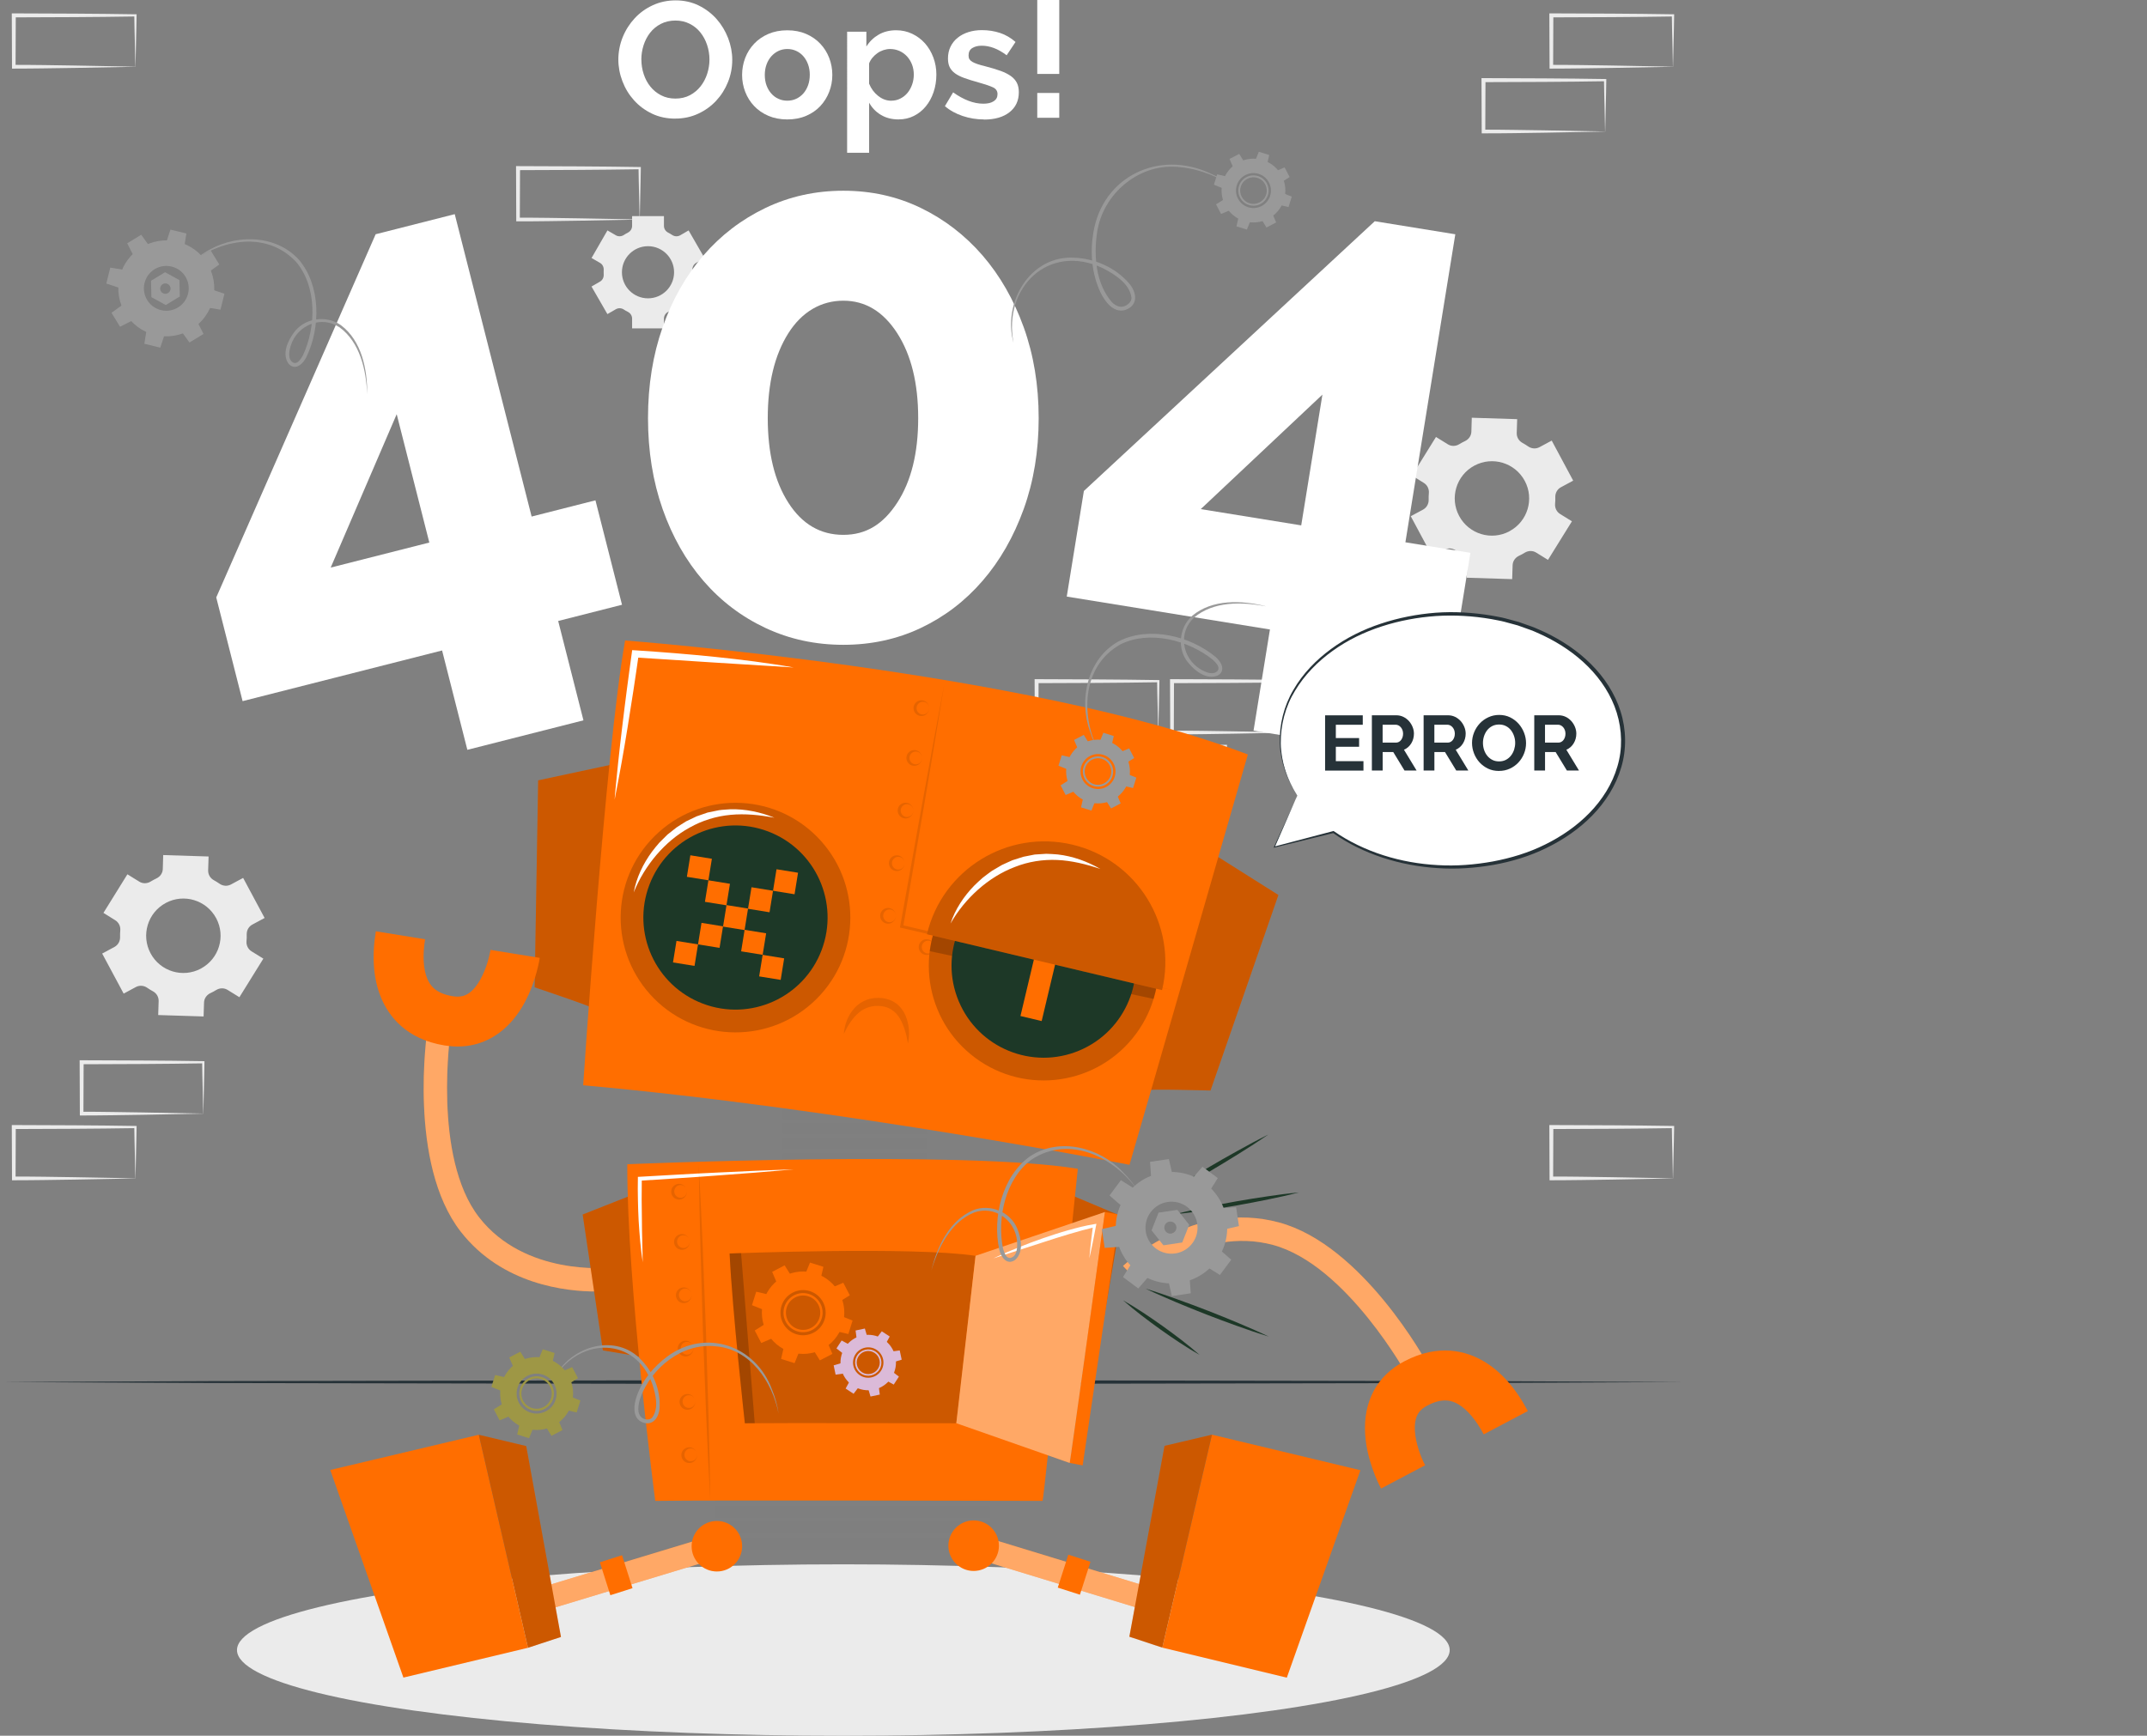 <?xml version="1.0" encoding="UTF-8"?><svg xmlns="http://www.w3.org/2000/svg" viewBox="0 0 527.8 426.82"><rect x="0" y="0" width="527.8" height="426.82" fill="#808080" stroke="none"/><defs><style>.cls-1{fill:#999;}.cls-1,.cls-2,.cls-3,.cls-4,.cls-5,.cls-6,.cls-7,.cls-8,.cls-9,.cls-10,.cls-11,.cls-12{stroke-width:0px;}.cls-2{fill:#1d3827;}.cls-3{opacity:.4;}.cls-3,.cls-7{fill:#fff;}.cls-4{opacity:.2;}.cls-5{fill:#7f7f7f;}.cls-6{fill:#dbbad8;}.cls-8{fill:#ff6e00;}.cls-9{fill:#263238;}.cls-10{fill:#ebebeb;}.cls-11{fill:#9e9745;}.cls-12{opacity:.1;}</style></defs><g id="Background_Complete"><path class="cls-10" d="M49.96,273.85l-14.83.28-7.51.11c-2.51.05-5.03.04-7.55.06h-.44s0-.45,0-.45l-.05-12.63v-.5s.5,0,.5,0l14.95.06c4.98,0,9.97.11,14.95.16h.28s0,.27,0,.27c-.02,2.14-.09,4.27-.13,6.38l-.14,6.26ZM49.96,273.85l-.14-6.38c-.05-2.1-.11-4.19-.13-6.26l.27.27c-4.98.05-9.97.16-14.95.16l-14.95.06.5-.5-.05,12.63-.45-.45c2.47.02,4.93,0,7.4.06l7.43.11,15.06.28Z"/><path class="cls-10" d="M33.28,289.78l-14.83.28-7.51.11c-2.51.05-5.03.04-7.55.06h-.44s0-.45,0-.45l-.05-12.63v-.5s.5,0,.5,0l14.95.06c4.98,0,9.97.11,14.95.16h.28s0,.27,0,.27c-.02,2.14-.09,4.27-.13,6.38l-.14,6.26ZM33.28,289.78l-.14-6.38c-.05-2.1-.11-4.19-.13-6.26l.27.27c-4.98.05-9.97.16-14.95.16l-14.95.06.5-.5-.05,12.63-.45-.45c2.47.02,4.93,0,7.4.05l7.43.11,15.06.28Z"/><path class="cls-10" d="M33.28,16.42l-14.83.28-7.51.11c-2.51.05-5.03.04-7.55.06h-.44s0-.45,0-.45l-.05-12.63v-.5s.5,0,.5,0l14.95.06c4.98,0,9.97.11,14.95.16h.28s0,.27,0,.27c-.02,2.14-.09,4.27-.13,6.38l-.14,6.26ZM33.28,16.42l-.14-6.38c-.05-2.1-.11-4.19-.13-6.26l.27.27c-4.98.05-9.97.16-14.95.16l-14.95.06.5-.5-.05,12.63-.45-.45c2.47.02,4.93,0,7.4.05l7.43.11,15.06.28Z"/><path class="cls-10" d="M411.26,16.42l-14.83.28-7.51.11c-2.51.05-5.03.04-7.55.06h-.44s0-.45,0-.45l-.05-12.63v-.5s.5,0,.5,0l14.95.06c4.98,0,9.97.11,14.95.16h.28s0,.27,0,.27c-.02,2.14-.09,4.27-.13,6.38l-.14,6.26ZM411.26,16.42l-.14-6.38c-.05-2.1-.11-4.19-.13-6.26l.27.27c-4.98.05-9.97.16-14.95.16l-14.95.06.5-.5-.05,12.63-.45-.45c2.47.02,4.93,0,7.4.05l7.43.11,15.06.28Z"/><path class="cls-10" d="M394.58,32.35l-14.83.28-7.51.11c-2.51.05-5.03.04-7.55.05h-.44s0-.45,0-.45l-.05-12.63v-.5s.5,0,.5,0l14.95.06c4.98,0,9.97.11,14.95.16h.28s0,.27,0,.27c-.02,2.14-.09,4.27-.13,6.38l-.14,6.26ZM394.58,32.35l-.14-6.38c-.05-2.1-.11-4.19-.13-6.26l.27.27c-4.98.05-9.97.16-14.95.16l-14.95.06.5-.5-.05,12.63-.45-.45c2.47.02,4.93,0,7.4.06l7.43.11,15.06.28Z"/><path class="cls-10" d="M318.01,180.14l-14.83.28-7.51.11c-2.51.05-5.03.04-7.55.06h-.44s0-.45,0-.45l-.05-12.63v-.5s.5,0,.5,0l14.95.06c4.98,0,9.97.11,14.95.16h.28s0,.27,0,.27c-.02,2.14-.09,4.27-.13,6.38l-.14,6.26ZM318.01,180.14l-.14-6.38c-.05-2.1-.11-4.19-.13-6.26l.27.27c-4.98.05-9.97.16-14.95.16l-14.95.06.5-.5-.05,12.63-.45-.45c2.47.02,4.93,0,7.4.05l7.43.11,15.06.28Z"/><path class="cls-10" d="M301.33,196.07l-14.83.28-7.51.11c-2.51.05-5.03.04-7.55.06h-.44s0-.45,0-.45l-.05-12.63v-.5s.5,0,.5,0l14.95.06c4.98,0,9.97.11,14.95.16h.28s0,.27,0,.27c-.02,2.14-.09,4.27-.13,6.38l-.14,6.26ZM301.33,196.07l-.14-6.38c-.05-2.1-.11-4.19-.13-6.26l.27.27c-4.98.05-9.97.16-14.95.16l-14.95.06.5-.5-.05,12.63-.45-.45c2.47.02,4.93,0,7.4.06l7.43.11,15.06.28Z"/><path class="cls-10" d="M284.72,180.14l-14.83.28-7.51.11c-2.51.05-5.03.04-7.55.06h-.44s0-.45,0-.45l-.05-12.63v-.5s.5,0,.5,0l14.95.06c4.98,0,9.97.11,14.95.16h.28s0,.27,0,.27c-.02,2.14-.09,4.27-.13,6.38l-.14,6.26ZM284.72,180.14l-.14-6.38c-.05-2.1-.11-4.19-.13-6.26l.27.27c-4.98.05-9.97.16-14.95.16l-14.95.06.5-.5-.05,12.63-.45-.45c2.47.02,4.93,0,7.4.05l7.43.11,15.06.28Z"/><path class="cls-10" d="M411.26,289.78l-14.83.28-7.51.11c-2.51.05-5.03.04-7.55.06h-.44s0-.45,0-.45l-.05-12.63v-.5s.5,0,.5,0l14.95.06c4.98,0,9.97.11,14.95.16h.28s0,.27,0,.27c-.02,2.14-.09,4.27-.13,6.38l-.14,6.26ZM411.26,289.78l-.14-6.38c-.05-2.1-.11-4.19-.13-6.26l.27.27c-4.98.05-9.97.16-14.95.16l-14.95.06.5-.5-.05,12.63-.45-.45c2.47.02,4.93,0,7.4.05l7.43.11,15.06.28Z"/><path class="cls-10" d="M157.24,53.99l-14.83.28-7.51.11c-2.51.05-5.03.04-7.55.05h-.44s0-.45,0-.45l-.05-12.63v-.5s.5,0,.5,0l14.95.06c4.98,0,9.97.11,14.95.16h.28s0,.27,0,.27c-.02,2.14-.09,4.27-.13,6.38l-.14,6.26ZM157.24,53.99l-.14-6.38c-.05-2.1-.11-4.19-.13-6.26l.27.27c-4.98.05-9.97.16-14.95.16l-14.95.06.5-.5-.05,12.63-.45-.45c2.47.02,4.93,0,7.4.05l7.43.11,15.06.28Z"/><path class="cls-10" d="M380.54,137.68l5.89-9.49-2.91-1.8c-.85-.53-1.32-1.5-1.23-2.5.05-.55.07-1.11.05-1.67-.02-1,.5-1.94,1.39-2.41l3.01-1.62-5.28-9.85-3.01,1.62c-.88.47-1.95.39-2.77-.18-.46-.32-.93-.61-1.42-.88-.88-.48-1.43-1.4-1.4-2.41l.11-3.42-11.16-.35-.1,3.43c-.03,1.01-.65,1.88-1.56,2.31-.25.12-.49.24-.73.37-.24.13-.48.27-.71.41-.86.52-1.92.55-2.77.02l-2.93-1.81-5.89,9.49,2.91,1.81c.85.53,1.32,1.5,1.23,2.5-.05.55-.07,1.11-.05,1.66.02,1-.5,1.93-1.39,2.41l-3.01,1.62,5.28,9.85,3.01-1.62c.88-.47,1.95-.39,2.77.18.46.32.93.61,1.42.87.88.48,1.43,1.4,1.4,2.41l-.11,3.43,11.16.35.11-3.43c.03-1,.65-1.87,1.55-2.3.25-.12.49-.24.74-.37.24-.13.48-.27.71-.41.86-.52,1.93-.55,2.79-.02l2.91,1.8ZM371.09,130.63c-4.45,2.39-9.99.72-12.38-3.74-2.39-4.45-.72-10,3.73-12.39,4.45-2.39,10-.71,12.39,3.74,2.39,4.45.71,10-3.74,12.38Z"/><path class="cls-10" d="M58.85,245.22l5.89-9.49-2.91-1.8c-.85-.53-1.32-1.5-1.23-2.5.05-.55.07-1.11.05-1.67-.02-1,.5-1.94,1.39-2.41l3.01-1.62-5.28-9.85-3.01,1.62c-.88.47-1.95.39-2.77-.18-.46-.32-.93-.61-1.42-.88-.88-.48-1.43-1.4-1.4-2.41l.11-3.42-11.16-.35-.1,3.43c-.03,1.01-.65,1.88-1.56,2.31-.25.12-.49.24-.73.37-.24.13-.48.27-.71.41-.86.52-1.92.55-2.77.02l-2.93-1.81-5.89,9.49,2.91,1.81c.85.53,1.32,1.5,1.23,2.5-.05.55-.07,1.11-.05,1.66.02,1-.5,1.93-1.39,2.41l-3.01,1.62,5.28,9.85,3.01-1.62c.88-.47,1.95-.39,2.77.18.46.32.93.61,1.42.87.88.48,1.43,1.4,1.4,2.41l-.11,3.43,11.16.35.11-3.43c.03-1,.65-1.87,1.55-2.3.25-.12.49-.24.74-.37.24-.13.48-.27.71-.41.86-.52,1.93-.55,2.79-.02l2.91,1.8ZM49.4,238.17c-4.45,2.39-9.99.72-12.38-3.74-2.39-4.45-.72-10,3.73-12.39,4.45-2.39,10-.71,12.39,3.74,2.39,4.45.71,10-3.74,12.38Z"/><path class="cls-10" d="M173.19,63.44l-3.91-6.78-2.07,1.2c-.61.35-1.36.32-1.95-.07-.33-.21-.66-.41-1.01-.59-.63-.32-1.03-.95-1.03-1.65v-2.4h-7.83v2.4c0,.7-.4,1.33-1.03,1.65-.35.18-.69.37-1.01.59-.59.38-1.34.42-1.95.07l-2.07-1.2-3.91,6.78,2.08,1.2c.61.35.95,1.02.91,1.73,0,.19-.01.38-.01.58s0,.38.01.58c.04.7-.3,1.37-.91,1.72l-2.09,1.21,3.91,6.78,2.08-1.2c.61-.35,1.36-.32,1.95.07.32.21.66.41,1.01.58.63.32,1.03.95,1.03,1.65v2.4h7.83v-2.4c0-.7.4-1.33,1.03-1.65.35-.18.68-.37,1.01-.58.59-.39,1.34-.42,1.95-.07l2.08,1.2,3.91-6.78-2.08-1.2c-.61-.35-.94-1.02-.91-1.72,0-.19.01-.39.01-.58s0-.38-.01-.58c-.04-.7.3-1.37.91-1.73l2.08-1.2ZM165.71,66.95c0,3.54-2.87,6.41-6.41,6.41s-6.41-2.87-6.41-6.41,2.87-6.41,6.41-6.41,6.41,2.87,6.41,6.41Z"/></g><g id="Floor"><polygon class="cls-9" points=".69 339.85 52.35 339.61 104.01 339.52 207.32 339.35 310.63 339.52 362.29 339.6 413.94 339.85 362.29 340.09 310.63 340.18 207.32 340.35 104.01 340.18 52.35 340.09 .69 339.85"/></g><g id="Shadow"><ellipse class="cls-10" cx="207.32" cy="405.75" rx="149.06" ry="21.08"/></g><g id="_404_Error"><path class="cls-7" d="M114.89,184.38l-6.21-24.43-49.04,12.46-6.48-25.5,39.19-89.31,19.44-4.94,18.9,74.36,15.69-3.99,6.53,25.68-15.69,3.99,6.21,24.43-28.53,7.25ZM81.29,139.57l24.25-6.16-8.02-31.56-16.23,37.73Z"/><path class="cls-7" d="M255.34,102.82c0,8.1-1.23,15.55-3.68,22.35-2.46,6.81-5.83,12.7-10.12,17.66-4.29,4.97-9.35,8.83-15.18,11.59-5.83,2.76-12.18,4.14-19.04,4.14s-13.25-1.38-19.13-4.14c-5.89-2.76-10.98-6.62-15.27-11.59-4.29-4.97-7.64-10.86-10.03-17.66-2.39-6.81-3.59-14.26-3.59-22.35s1.2-15.55,3.59-22.35c2.39-6.81,5.73-12.7,10.03-17.66,4.29-4.97,9.38-8.86,15.27-11.68,5.89-2.82,12.26-4.23,19.13-4.23s13.22,1.41,19.04,4.23c5.82,2.82,10.88,6.72,15.18,11.68,4.29,4.97,7.67,10.86,10.12,17.66,2.45,6.81,3.68,14.26,3.68,22.35ZM225.72,102.82c0-8.58-1.72-15.55-5.15-20.88-3.44-5.34-7.85-8-13.25-8s-10.15,2.67-13.52,8c-3.37,5.34-5.06,12.3-5.06,20.88s1.68,15.52,5.06,20.79c3.37,5.28,7.88,7.91,13.52,7.91s9.81-2.64,13.25-7.91c3.43-5.27,5.15-12.2,5.15-20.79Z"/><path class="cls-7" d="M308.16,179.67l4.03-24.88-49.95-8.09,4.21-25.97,71.51-66.33,19.8,3.21-12.27,75.74,15.98,2.59-4.24,26.15-15.98-2.59-4.03,24.88-29.06-4.71ZM295.18,125.19l24.7,4,5.21-32.15-29.91,28.15Z"/><path class="cls-7" d="M165.99,29.17c-2.1,0-4.01-.41-5.72-1.23-1.71-.82-3.18-1.91-4.4-3.27-1.23-1.36-2.18-2.91-2.85-4.67-.67-1.75-1.01-3.54-1.01-5.37s.36-3.74,1.07-5.49c.71-1.75,1.7-3.3,2.95-4.65,1.25-1.35,2.74-2.42,4.46-3.21,1.72-.79,3.6-1.19,5.62-1.19s3.97.42,5.68,1.27c1.71.85,3.17,1.96,4.38,3.33,1.21,1.37,2.15,2.94,2.83,4.69.67,1.75,1.01,3.53,1.01,5.33,0,1.91-.35,3.74-1.05,5.47-.7,1.74-1.67,3.27-2.91,4.6-1.24,1.33-2.72,2.4-4.44,3.19-1.72.8-3.6,1.19-5.62,1.19ZM157.67,14.62c0,1.24.19,2.44.57,3.6.38,1.16.92,2.18,1.64,3.07.71.89,1.59,1.6,2.63,2.14,1.04.54,2.21.81,3.53.81s2.54-.28,3.57-.83c1.04-.55,1.91-1.29,2.63-2.2.71-.91,1.25-1.95,1.62-3.09.36-1.14.55-2.31.55-3.49s-.2-2.44-.59-3.6c-.39-1.16-.94-2.18-1.66-3.07-.71-.89-1.59-1.6-2.63-2.12-1.04-.52-2.2-.79-3.49-.79s-2.54.28-3.6.83c-1.05.55-1.93,1.28-2.63,2.18-.7.9-1.23,1.93-1.6,3.07-.36,1.15-.55,2.31-.55,3.49Z"/><path class="cls-7" d="M193.54,29.37c-1.72,0-3.27-.3-4.65-.89-1.37-.59-2.54-1.39-3.49-2.4-.96-1.01-1.69-2.17-2.2-3.49-.51-1.32-.77-2.71-.77-4.16s.26-2.88.77-4.2c.51-1.32,1.25-2.48,2.2-3.49.96-1.01,2.12-1.81,3.49-2.4,1.37-.59,2.92-.89,4.65-.89s3.27.3,4.63.89c1.36.59,2.52,1.39,3.47,2.4.96,1.01,1.69,2.17,2.2,3.49.51,1.32.77,2.72.77,4.2s-.26,2.84-.77,4.16c-.51,1.32-1.24,2.48-2.18,3.49-.94,1.01-2.1,1.81-3.47,2.4-1.37.59-2.92.89-4.65.89ZM188.01,18.42c0,.94.14,1.8.42,2.57.28.77.67,1.43,1.17,2,.5.57,1.08,1,1.76,1.31.67.31,1.4.46,2.18.46s1.51-.15,2.18-.46c.67-.31,1.26-.75,1.76-1.31.5-.57.89-1.24,1.17-2.02.28-.78.42-1.64.42-2.59s-.14-1.76-.42-2.54c-.28-.78-.67-1.45-1.17-2.02-.5-.57-1.08-1-1.76-1.31-.67-.31-1.4-.46-2.18-.46s-1.51.16-2.18.48c-.67.32-1.26.77-1.76,1.33-.5.57-.89,1.24-1.17,2.02-.28.78-.42,1.63-.42,2.54Z"/><path class="cls-7" d="M220.93,29.37c-1.67,0-3.12-.37-4.36-1.11-1.24-.74-2.21-1.74-2.91-3.01v12.32h-5.41V7.8h4.73v3.64c.78-1.24,1.79-2.21,3.03-2.93,1.24-.71,2.67-1.07,4.28-1.07,1.43,0,2.75.29,3.96.87s2.26,1.36,3.13,2.34c.87.98,1.56,2.14,2.06,3.47.5,1.33.75,2.74.75,4.22s-.23,2.98-.69,4.32c-.46,1.35-1.1,2.52-1.92,3.51-.82,1-1.8,1.78-2.93,2.34-1.13.57-2.37.85-3.72.85ZM219.11,24.76c.81,0,1.55-.17,2.24-.53.69-.35,1.27-.82,1.76-1.41.48-.59.86-1.28,1.13-2.06.27-.78.4-1.59.4-2.42,0-.89-.15-1.72-.44-2.48-.3-.77-.71-1.43-1.23-2-.53-.57-1.14-1.01-1.86-1.33-.71-.32-1.49-.48-2.32-.48-.51,0-1.04.09-1.58.26-.54.18-1.04.42-1.5.75-.46.32-.87.7-1.23,1.13-.36.43-.64.9-.83,1.41v4.97c.49,1.21,1.23,2.22,2.22,3.01,1,.79,2.07,1.19,3.23,1.19Z"/><path class="cls-7" d="M241.86,29.37c-1.78,0-3.51-.28-5.21-.85-1.7-.57-3.15-1.37-4.36-2.42l2.02-3.39c1.29.92,2.55,1.61,3.78,2.08,1.23.47,2.44.71,3.66.71,1.08,0,1.92-.2,2.54-.61.62-.4.93-.98.93-1.74s-.36-1.31-1.09-1.66c-.73-.35-1.91-.75-3.55-1.21-1.37-.38-2.54-.74-3.51-1.09-.97-.35-1.75-.75-2.34-1.19-.59-.44-1.02-.96-1.29-1.53s-.4-1.27-.4-2.08c0-1.08.21-2.05.63-2.91.42-.86,1-1.6,1.76-2.2.75-.61,1.64-1.07,2.65-1.39,1.01-.32,2.11-.48,3.29-.48,1.59,0,3.08.23,4.46.69,1.39.46,2.66,1.2,3.82,2.22l-2.18,3.27c-1.08-.81-2.12-1.4-3.13-1.78-1.01-.38-2.01-.57-3.01-.57-.92,0-1.68.19-2.3.57-.62.38-.93.98-.93,1.82,0,.38.07.69.22.93.15.24.38.46.71.65.32.19.75.37,1.27.55.53.18,1.18.36,1.96.55,1.45.38,2.7.75,3.74,1.13,1.04.38,1.88.81,2.54,1.29.66.48,1.14,1.04,1.46,1.68.31.63.46,1.39.46,2.28,0,2.07-.77,3.71-2.3,4.91-1.53,1.2-3.62,1.8-6.26,1.8Z"/><path class="cls-7" d="M254.99,18.18V0h5.41v18.18h-5.41ZM254.99,28.96v-6.1h5.41v6.1h-5.41Z"/></g><g id="Robot"><rect class="cls-5" x="192.46" y="272.18" width="35.51" height="2.91"/><rect class="cls-5" x="192.46" y="275.96" width="35.51" height="2.91"/><rect class="cls-5" x="192.46" y="279.75" width="35.51" height="2.91"/><rect class="cls-5" x="192.46" y="283.54" width="35.51" height="2.91"/><rect class="cls-5" x="192.46" y="287.33" width="35.51" height="2.91"/><rect class="cls-5" x="175.83" y="362.92" width="67.52" height="2.91"/><rect class="cls-5" x="175.83" y="366.71" width="67.52" height="2.91"/><rect class="cls-5" x="175.83" y="370.5" width="67.52" height="2.91"/><rect class="cls-5" x="175.83" y="374.29" width="67.52" height="2.91"/><rect class="cls-5" x="175.83" y="378.08" width="67.52" height="2.91"/><path class="cls-8" d="M146.21,248.13c.03-.39-14.78-5.35-14.78-5.35l.87-50.89,19.64-4.21-5.74,60.45Z"/><path class="cls-4" d="M146.21,248.13c.03-.39-14.78-5.35-14.78-5.35l.87-50.89,19.64-4.21-5.74,60.45Z"/><path class="cls-8" d="M281.86,268.1c.1-.38,15.72.06,15.72.06l16.69-48.08-16.99-10.72-15.42,58.74Z"/><path class="cls-4" d="M281.86,268.1c.1-.38,15.72.06,15.72.06l16.69-48.08-16.99-10.72-15.42,58.74Z"/><path class="cls-8" d="M143.36,266.87s5.49-82.3,10.31-109.37c0,0,99.42,7.52,153.09,28.03,0,0-27.67,96.13-29.1,100.9,0,0-70.01-13.79-134.29-19.56Z"/><path class="cls-12" d="M232.09,168.49c-1.62,9.91-3.25,19.82-4.94,29.71l-5.12,29.68-.28-.42,33.31,7.91,16.64,4.03,16.62,4.11-16.71-3.74-16.69-3.82-33.34-7.79-.34-.08.06-.34,5.31-29.65c1.78-9.88,3.62-19.75,5.48-29.62Z"/><path class="cls-12" d="M228.44,174.13c.02.91-.71,1.84-1.75,1.93-.5.05-1.05-.11-1.46-.47-.41-.36-.66-.91-.66-1.46,0-.56.25-1.11.66-1.46.41-.36.96-.52,1.46-.47,1.04.09,1.76,1.03,1.75,1.93ZM228.44,174.13c0-.46-.21-.91-.55-1.2-.34-.29-.79-.41-1.2-.36-.84.1-1.38.85-1.37,1.56-.01.71.53,1.46,1.37,1.56.41.05.86-.07,1.2-.36.34-.29.54-.74.55-1.2Z"/><path class="cls-12" d="M226.69,186.38c.02.91-.71,1.84-1.75,1.93-.5.05-1.05-.11-1.46-.47-.41-.36-.66-.91-.66-1.46,0-.56.25-1.11.66-1.46.41-.36.96-.52,1.46-.47,1.04.09,1.76,1.03,1.75,1.93ZM226.69,186.38c0-.46-.21-.91-.55-1.2-.34-.29-.79-.41-1.2-.36-.84.1-1.38.85-1.37,1.56-.01.71.53,1.46,1.37,1.56.41.05.86-.07,1.2-.36.34-.29.54-.74.55-1.2Z"/><path class="cls-12" d="M224.54,199.32c.02.91-.71,1.84-1.75,1.93-.5.05-1.05-.11-1.46-.47-.41-.36-.66-.91-.66-1.46,0-.55.25-1.11.66-1.46.41-.36.96-.52,1.46-.47,1.04.09,1.76,1.03,1.75,1.93ZM224.54,199.32c0-.46-.21-.91-.55-1.2-.34-.29-.79-.41-1.2-.36-.84.1-1.38.85-1.37,1.56-.01.71.53,1.46,1.37,1.56.41.05.86-.07,1.2-.36.34-.29.54-.74.55-1.2Z"/><path class="cls-12" d="M222.39,212.26c.02.91-.71,1.84-1.75,1.93-.5.05-1.05-.11-1.46-.47-.41-.36-.66-.91-.66-1.46,0-.56.25-1.11.66-1.46.41-.36.96-.52,1.46-.47,1.04.09,1.76,1.03,1.75,1.93ZM222.39,212.26c0-.46-.21-.91-.55-1.2-.34-.29-.79-.41-1.2-.36-.84.1-1.38.85-1.37,1.56-.01.71.53,1.46,1.37,1.56.41.05.86-.07,1.2-.36.34-.29.54-.74.55-1.2Z"/><path class="cls-12" d="M229.72,232.89c.02.91-.71,1.84-1.75,1.93-.5.05-1.05-.11-1.46-.47-.41-.36-.66-.91-.66-1.46,0-.56.25-1.11.66-1.46.41-.36.96-.52,1.46-.47,1.04.09,1.76,1.03,1.75,1.93ZM229.72,232.89c0-.46-.21-.91-.55-1.2-.34-.29-.79-.41-1.2-.36-.84.1-1.38.85-1.37,1.56-.01.71.53,1.46,1.37,1.56.41.05.86-.07,1.2-.36.34-.29.54-.74.55-1.2Z"/><path class="cls-12" d="M241.93,235.87c.02.91-.71,1.84-1.75,1.93-.5.05-1.05-.11-1.46-.47-.41-.36-.66-.91-.66-1.46,0-.56.25-1.11.66-1.46.41-.36.96-.52,1.46-.47,1.04.09,1.76,1.03,1.75,1.93ZM241.93,235.87c0-.46-.21-.91-.55-1.2-.34-.29-.79-.41-1.2-.36-.84.1-1.38.85-1.37,1.56-.01.71.53,1.46,1.37,1.56.41.05.86-.07,1.2-.36.34-.29.54-.74.55-1.2Z"/><path class="cls-12" d="M254.15,238.85c.02.91-.71,1.84-1.75,1.93-.5.05-1.05-.11-1.46-.47-.41-.36-.66-.91-.66-1.46,0-.56.25-1.11.66-1.46.41-.36.96-.52,1.46-.47,1.04.09,1.76,1.03,1.75,1.93ZM254.15,238.85c0-.46-.21-.91-.55-1.2-.34-.29-.79-.41-1.2-.36-.84.1-1.38.85-1.37,1.56-.01.71.53,1.46,1.37,1.56.41.05.86-.07,1.2-.36.34-.29.54-.74.55-1.2Z"/><path class="cls-12" d="M266.36,241.83c.02.91-.71,1.84-1.75,1.93-.5.05-1.05-.11-1.46-.47-.41-.36-.66-.91-.66-1.46,0-.56.25-1.11.66-1.46.41-.36.96-.52,1.46-.47,1.04.09,1.76,1.03,1.75,1.93ZM266.36,241.83c0-.46-.21-.91-.55-1.2-.34-.29-.79-.41-1.2-.36-.84.1-1.38.85-1.37,1.56-.01.71.53,1.46,1.37,1.56.41.05.86-.07,1.2-.36.34-.29.54-.74.55-1.2Z"/><path class="cls-12" d="M278.57,244.94c-.05.91-.85,1.78-1.89,1.79-.51,0-1.04-.19-1.42-.58-.38-.39-.58-.95-.54-1.51.05-.55.33-1.08.77-1.41.44-.33,1-.44,1.5-.36,1.03.17,1.68,1.16,1.59,2.06ZM278.57,244.94c.03-.46-.14-.92-.45-1.24-.32-.31-.76-.47-1.17-.45-.84.03-1.44.74-1.49,1.45-.07.7.42,1.5,1.25,1.66.4.08.86,0,1.22-.27.36-.26.6-.7.64-1.15Z"/><path class="cls-12" d="M220.24,225.2c.02.91-.71,1.84-1.75,1.93-.5.05-1.05-.11-1.46-.47-.41-.36-.66-.91-.66-1.46,0-.56.25-1.11.66-1.46.41-.36.96-.52,1.46-.47,1.04.09,1.76,1.03,1.75,1.93ZM220.24,225.2c0-.46-.21-.91-.55-1.2-.34-.29-.79-.41-1.2-.36-.84.1-1.38.85-1.37,1.56-.01.71.53,1.46,1.37,1.56.41.05.86-.07,1.2-.36.34-.29.54-.74.55-1.2Z"/><circle class="cls-4" cx="180.81" cy="225.64" r="28.23" transform="translate(-104.51 178.74) rotate(-41.96)"/><circle class="cls-2" cx="180.81" cy="225.64" r="22.64" transform="translate(-94.23 314.86) rotate(-69.27)"/><rect class="cls-8" x="173.68" y="216.87" width="5.36" height="5.36" transform="translate(37.38 -25.38) rotate(9.2)"/><rect class="cls-8" x="169.24" y="210.72" width="5.36" height="5.36" transform="translate(36.34 -24.75) rotate(9.2)"/><rect class="cls-8" x="190.42" y="214.15" width="5.36" height="5.36" transform="translate(37.16 -28.09) rotate(9.2)"/><rect class="cls-8" x="165.83" y="231.77" width="5.36" height="5.36" transform="translate(39.66 -23.93) rotate(9.2)"/><rect class="cls-8" x="187.01" y="235.2" width="5.36" height="5.36" transform="translate(40.48 -27.27) rotate(9.2)"/><rect class="cls-8" x="171.98" y="227.33" width="5.36" height="5.36" transform="translate(39.03 -24.97) rotate(9.2)"/><rect class="cls-8" x="178.13" y="222.96" width="5.36" height="5.36" transform="translate(38.41 -26.01) rotate(9.2)"/><rect class="cls-8" x="184.27" y="218.58" width="5.36" height="5.36" transform="translate(37.79 -27.05) rotate(9.2)"/><rect class="cls-8" x="182.57" y="229.05" width="5.36" height="5.36" transform="translate(39.45 -26.65) rotate(9.2)"/><circle class="cls-8" cx="256.56" cy="237.47" r="28.23" transform="translate(-89.73 285.4) rotate(-50.67)"/><circle class="cls-4" cx="256.56" cy="237.47" r="28.23" transform="translate(-89.73 285.4) rotate(-50.67)"/><path class="cls-4" d="M284.03,244c-.13.56-.28,1.09-.44,1.63l-55.03-11.74c.13-.98.31-1.96.54-2.96,3.6-15.17,18.82-24.54,34-20.94,15.17,3.6,24.54,18.82,20.94,34Z"/><circle class="cls-2" cx="256.56" cy="237.47" r="22.64" transform="translate(-71.72 117.27) rotate(-22.68)"/><rect class="cls-8" x="253.88" y="224.13" width="5.36" height="26.69" transform="translate(61.86 -52.89) rotate(13.37)"/><path class="cls-8" d="M285.67,243.47l-57.8-13.74c3.79-15.96,19.81-25.82,35.77-22.03,15.96,3.79,25.83,19.8,22.03,35.76Z"/><path class="cls-4" d="M285.67,243.47l-57.8-13.74c3.79-15.96,19.81-25.82,35.77-22.03,15.96,3.79,25.83,19.8,22.03,35.76Z"/><path class="cls-12" d="M207.44,254.25c.15-2.26.98-4.55,2.61-6.36.81-.91,1.88-1.63,3.07-2.06,1.19-.44,2.48-.52,3.7-.41,1.24.15,2.51.58,3.55,1.37,1.02.8,1.79,1.84,2.25,2.97.94,2.24,1.05,4.63.59,6.85-.38-2.22-.95-4.37-1.99-6.14-1.03-1.78-2.67-2.89-4.61-3.06-1.99-.25-3.92.29-5.48,1.6-1.56,1.32-2.75,3.2-3.68,5.24Z"/><path class="cls-7" d="M151.09,196.67c.23-3.02.57-6.02.86-9.03.32-3,.65-6.01,1.02-9,.35-3,.74-5.99,1.12-8.99.38-3,.81-5.98,1.21-8.98l.11-.8.81.05c6.51.41,13.01.94,19.5,1.6,3.25.33,6.49.71,9.72,1.13,3.23.46,6.47.89,9.68,1.48l-19.52-1.21-19.5-1.26.92-.75c-.44,2.99-.85,5.98-1.32,8.96-.46,2.98-.92,5.97-1.41,8.95-.48,2.98-.99,5.96-1.52,8.93-.56,2.97-1.07,5.95-1.68,8.91Z"/><path class="cls-7" d="M155.78,219.49c.66-3.63,2.3-7.08,4.52-10.09.55-.76,1.18-1.46,1.78-2.18.65-.67,1.33-1.33,2-1.99.73-.59,1.47-1.18,2.22-1.75.8-.51,1.58-1.03,2.39-1.52.85-.41,1.7-.83,2.56-1.22l2.68-.93,2.78-.57c.93-.14,1.88-.16,2.81-.24,3.76-.1,7.47.71,10.87,2.08-3.62-.68-7.23-1.05-10.78-.71-3.55.33-6.99,1.39-10.07,3.13-3.11,1.69-5.85,4.03-8.18,6.75-2.31,2.73-4.23,5.82-5.59,9.24Z"/><path class="cls-7" d="M233.66,227.11c1.15-3.5,3.26-6.7,5.87-9.37.65-.67,1.37-1.28,2.06-1.91.74-.58,1.5-1.13,2.26-1.69.81-.49,1.62-.97,2.44-1.43.86-.39,1.71-.8,2.58-1.17.9-.29,1.8-.59,2.71-.86l2.78-.55,2.83-.18c.94,0,1.88.1,2.82.16,3.74.42,7.3,1.73,10.48,3.56-3.49-1.17-7.01-2.04-10.58-2.2-3.56-.16-7.12.41-10.41,1.71-3.31,1.25-6.36,3.19-9.03,5.55-2.67,2.38-4.99,5.18-6.81,8.38Z"/><path class="cls-8" d="M146.51,317.58c-7.23,0-23.06-1.63-33.25-14.72-13.03-16.76-8.32-48.91-8.12-50.28l5.66.86c-.05.31-4.54,31.09,6.98,45.9,11.26,14.48,31.69,12.4,31.9,12.38l.64,5.69c-.22.03-1.62.17-3.81.17Z"/><path class="cls-3" d="M146.51,317.58c-7.23,0-23.06-1.63-33.25-14.72-13.03-16.76-8.32-48.91-8.12-50.28l5.66.86c-.05.31-4.54,31.09,6.98,45.9,11.26,14.48,31.69,12.4,31.9,12.38l.64,5.69c-.22.03-1.62.17-3.81.17Z"/><path class="cls-8" d="M112.47,257.34c-1.03,0-2.09-.09-3.16-.26-9.55-1.55-13.77-7.26-15.64-11.78-1.87-4.53-2.3-10.01-1.28-16.29l12.11,1.96c-.63,3.89-.45,7.31.52,9.65.69,1.66,2.02,3.66,6.26,4.35,1.94.31,4.03.15,6.23-3.16,1.69-2.55,2.71-6.03,3.07-8.23l12.11,1.96c-.28,1.73-1.47,7.79-4.95,13.05-3.79,5.72-9.13,8.75-15.25,8.75Z"/><path class="cls-8" d="M158.47,333.96c-.02-.26-10.26-1.9-10.26-1.9l-4.97-33.41,12.4-4.9,2.83,40.2Z"/><path class="cls-4" d="M158.47,333.96c-.02-.26-10.26-1.9-10.26-1.9l-4.97-33.41,12.4-4.9,2.83,40.2Z"/><path class="cls-8" d="M259.67,334.03c.03-.26,10.3-1.67,10.3-1.67l5.71-33.29-12.29-5.17-3.72,40.13Z"/><path class="cls-4" d="M259.67,334.03c.03-.26,10.3-1.67,10.3-1.67l5.71-33.29-12.29-5.17-3.72,40.13Z"/><path class="cls-8" d="M154.21,286.29s82.79-3.54,110.75,1.12c0,0-8.21,80.11-8.66,81.66,0,0-82.35-.22-95.22,0,0,0-6.98-53.27-6.87-82.78Z"/><path class="cls-4" d="M179.36,308.24s45.19-1.78,60.46.57c0,0-4.48,40.39-4.73,41.18,0,0-44.96-.11-51.98,0,0,0-3.09-27.65-3.75-41.74Z"/><path class="cls-4" d="M185.54,349.96c-1.03,0-1.86.01-2.43.02,0,0-3.08-27.65-3.75-41.75,0,0,1.03-.04,2.82-.1l3.36,41.83Z"/><path class="cls-8" d="M198.87,318.2c-2.53-.8-5.23.61-6.03,3.14-.8,2.54.61,5.23,3.14,6.03,2.53.8,5.23-.61,6.02-3.14.8-2.53-.61-5.23-3.14-6.03ZM201.45,324.06c-.7,2.23-3.07,3.46-5.29,2.76-2.22-.7-3.46-3.07-2.76-5.3.7-2.22,3.07-3.46,5.3-2.76,2.22.7,3.45,3.07,2.75,5.29ZM198.87,318.2c-2.53-.8-5.23.61-6.03,3.14-.8,2.54.61,5.23,3.14,6.03,2.53.8,5.23-.61,6.02-3.14.8-2.53-.61-5.23-3.14-6.03ZM201.45,324.06c-.7,2.23-3.07,3.46-5.29,2.76-2.22-.7-3.46-3.07-2.76-5.3.7-2.22,3.07-3.46,5.3-2.76,2.22.7,3.45,3.07,2.75,5.29ZM198.87,318.2c-2.53-.8-5.23.61-6.03,3.14-.8,2.54.61,5.23,3.14,6.03,2.53.8,5.23-.61,6.02-3.14.8-2.53-.61-5.23-3.14-6.03ZM201.45,324.06c-.7,2.23-3.07,3.46-5.29,2.76-2.22-.7-3.46-3.07-2.76-5.3.7-2.22,3.07-3.46,5.3-2.76,2.22.7,3.45,3.07,2.75,5.29ZM200.47,313.13c-5.34-1.68-11.03,1.29-12.71,6.62-1.68,5.34,1.28,11.03,6.62,12.71,5.33,1.68,11.02-1.28,12.71-6.62,1.68-5.33-1.28-11.03-6.61-12.71ZM202.72,324.46c-.92,2.92-4.04,4.55-6.97,3.63-2.92-.92-4.55-4.04-3.63-6.97.92-2.92,4.05-4.55,6.97-3.63,2.92.92,4.55,4.04,3.63,6.96ZM202,324.23c.8-2.53-.61-5.23-3.14-6.03-2.53-.8-5.23.61-6.03,3.14-.8,2.54.61,5.23,3.14,6.03,2.53.8,5.23-.61,6.02-3.14ZM201.45,324.06c-.7,2.23-3.07,3.46-5.29,2.76-2.22-.7-3.46-3.07-2.76-5.3.7-2.22,3.07-3.46,5.3-2.76,2.22.7,3.45,3.07,2.75,5.29ZM198.87,318.2c-2.53-.8-5.23.61-6.03,3.14-.8,2.54.61,5.23,3.14,6.03,2.53.8,5.23-.61,6.02-3.14.8-2.53-.61-5.23-3.14-6.03ZM201.45,324.06c-.7,2.23-3.07,3.46-5.29,2.76-2.22-.7-3.46-3.07-2.76-5.3.7-2.22,3.07-3.46,5.3-2.76,2.22.7,3.45,3.07,2.75,5.29ZM198.87,318.2c-2.53-.8-5.23.61-6.03,3.14-.8,2.54.61,5.23,3.14,6.03,2.53.8,5.23-.61,6.02-3.14.8-2.53-.61-5.23-3.14-6.03ZM201.45,324.06c-.7,2.23-3.07,3.46-5.29,2.76-2.22-.7-3.46-3.07-2.76-5.3.7-2.22,3.07-3.46,5.3-2.76,2.22.7,3.45,3.07,2.75,5.29Z"/><polygon class="cls-8" points="196.36 332.64 192.64 331.46 192.02 334.16 195.33 335.2 196.36 332.64"/><polygon class="cls-8" points="189.68 329.16 187.88 325.7 185.54 327.17 187.14 330.24 189.68 329.16"/><polygon class="cls-8" points="187.42 321.97 188.59 318.26 185.9 317.63 184.86 320.94 187.42 321.97"/><polygon class="cls-8" points="190.9 315.3 194.36 313.5 192.89 311.15 189.82 312.75 190.9 315.3"/><polygon class="cls-8" points="198.08 313.03 201.8 314.21 202.42 311.51 199.12 310.47 198.08 313.03"/><polygon class="cls-8" points="204.76 316.51 206.56 319.97 208.91 318.51 207.31 315.43 204.76 316.51"/><polygon class="cls-8" points="207.02 323.7 205.85 327.41 208.55 328.04 209.59 324.73 207.02 323.7"/><polygon class="cls-8" points="203.54 330.37 200.09 332.17 201.55 334.52 204.63 332.92 203.54 330.37"/><path class="cls-6" d="M215.21,332.34c-1.5-.98-3.5-.55-4.48.95-.98,1.5-.55,3.5.95,4.48,1.5.98,3.5.55,4.48-.95.97-1.5.55-3.5-.94-4.48ZM215.82,336.6c-.86,1.32-2.62,1.69-3.93.83-1.32-.86-1.69-2.62-.83-3.93.86-1.32,2.62-1.69,3.93-.83,1.31.86,1.69,2.61.83,3.93ZM215.21,332.34c-1.5-.98-3.5-.55-4.48.95-.98,1.5-.55,3.5.95,4.48,1.5.98,3.5.55,4.48-.95.97-1.5.55-3.5-.94-4.48ZM215.82,336.6c-.86,1.32-2.62,1.69-3.93.83-1.32-.86-1.69-2.62-.83-3.93.86-1.32,2.62-1.69,3.93-.83,1.31.86,1.69,2.61.83,3.93ZM215.21,332.34c-1.5-.98-3.5-.55-4.48.95-.98,1.5-.55,3.5.95,4.48,1.5.98,3.5.55,4.48-.95.97-1.5.55-3.5-.94-4.48ZM215.82,336.6c-.86,1.32-2.62,1.69-3.93.83-1.32-.86-1.69-2.62-.83-3.93.86-1.32,2.62-1.69,3.93-.83,1.31.86,1.69,2.61.83,3.93ZM217.16,329.34c-3.16-2.06-7.38-1.16-9.44,1.99-2.05,3.16-1.16,7.38,1.99,9.44,3.16,2.05,7.38,1.16,9.44-2,2.06-3.15,1.16-7.38-1.99-9.44ZM216.57,337.09c-1.13,1.73-3.45,2.22-5.17,1.09-1.73-1.12-2.22-3.45-1.09-5.17,1.13-1.73,3.45-2.22,5.17-1.09,1.73,1.12,2.22,3.44,1.09,5.17ZM216.15,336.82c.97-1.5.55-3.5-.94-4.48-1.5-.98-3.5-.55-4.48.95-.98,1.5-.55,3.5.95,4.48,1.5.98,3.5.55,4.48-.95ZM215.82,336.6c-.86,1.32-2.62,1.69-3.93.83-1.32-.86-1.69-2.62-.83-3.93.86-1.32,2.62-1.69,3.93-.83,1.31.86,1.69,2.61.83,3.93ZM215.21,332.34c-1.5-.98-3.5-.55-4.48.95-.98,1.5-.55,3.5.95,4.48,1.5.98,3.5.55,4.48-.95.97-1.5.55-3.5-.94-4.48ZM215.82,336.6c-.86,1.32-2.62,1.69-3.93.83-1.32-.86-1.69-2.62-.83-3.93.86-1.32,2.62-1.69,3.93-.83,1.31.86,1.69,2.61.83,3.93ZM215.21,332.34c-1.5-.98-3.5-.55-4.48.95-.98,1.5-.55,3.5.95,4.48,1.5.98,3.5.55,4.48-.95.97-1.5.55-3.5-.94-4.48ZM215.82,336.6c-.86,1.32-2.62,1.69-3.93.83-1.32-.86-1.69-2.62-.83-3.93.86-1.32,2.62-1.69,3.93-.83,1.31.86,1.69,2.61.83,3.93Z"/><polygon class="cls-6" points="210.97 341.25 208.77 339.82 207.88 341.45 209.84 342.73 210.97 341.25"/><polygon class="cls-6" points="207.27 337.78 206.73 335.22 204.94 335.74 205.42 338.03 207.27 337.78"/><polygon class="cls-6" points="207.1 332.72 208.54 330.52 206.9 329.63 205.63 331.58 207.1 332.72"/><polygon class="cls-6" points="210.57 329.02 213.13 328.47 212.61 326.69 210.33 327.17 210.57 329.02"/><polygon class="cls-6" points="215.64 328.85 217.83 330.28 218.72 328.65 216.77 327.37 215.64 328.85"/><polygon class="cls-6" points="219.34 332.31 219.88 334.88 221.66 334.35 221.18 332.07 219.34 332.31"/><polygon class="cls-6" points="219.5 337.38 218.07 339.58 219.71 340.47 220.98 338.51 219.5 337.38"/><polygon class="cls-6" points="216.04 341.08 213.47 341.62 214 343.41 216.28 342.93 216.04 341.08"/><polygon class="cls-8" points="262.97 359.74 266.15 360.34 275.25 298.71 271.62 298.04 262.97 359.74"/><path class="cls-8" d="M235.09,349.98l4.73-41.18,31.8-10.76s-8.66,62.37-8.66,61.7l-27.87-9.77Z"/><path class="cls-3" d="M235.09,349.98l4.73-41.18,31.8-10.76s-8.66,62.37-8.66,61.7l-27.87-9.77Z"/><path class="cls-7" d="M158.01,310.47c-.52-3.41-.8-6.85-1.01-10.29-.1-1.72-.14-3.45-.18-5.17-.03-1.72-.06-3.45-.01-5.17v-.45s.45-.02.45-.02c6.32-.34,12.63-.75,18.95-1.03,6.32-.31,12.64-.6,18.96-.79-6.3.57-12.61,1.06-18.92,1.51-6.31.49-12.62.85-18.93,1.28l.45-.48-.03,5.15.06,5.15c0,1.72.04,3.44.09,5.16l.11,5.16Z"/><path class="cls-7" d="M244.25,309.41c1.97-.94,3.97-1.81,6-2.61,2.02-.82,4.06-1.6,6.12-2.31,2.06-.7,4.13-1.39,6.24-1.98,2.1-.59,4.22-1.14,6.39-1.49l.53-.09-.1.51c-.5,2.67-1.02,5.33-1.64,7.98.23-2.71.56-5.4.91-8.09l.44.42c-2.1.5-4.18,1.09-6.26,1.7-2.08.62-4.15,1.27-6.21,1.95l-12.42,4.02Z"/><polygon class="cls-12" points="171.78 286.45 172.31 296.75 172.77 307.05 173.56 327.66 174.18 348.28 174.43 358.58 174.6 368.9 174.07 358.6 173.61 348.3 172.81 327.69 172.2 307.07 171.95 296.76 171.78 286.45"/><path class="cls-12" d="M168.83,292.66c.2.89-.33,1.94-1.33,2.24-.48.15-1.05.1-1.53-.17-.47-.27-.82-.76-.93-1.3-.11-.54.02-1.13.35-1.56.33-.43.84-.7,1.34-.75,1.04-.12,1.93.66,2.09,1.55ZM168.83,292.66c-.09-.45-.38-.85-.77-1.07-.39-.22-.86-.24-1.24-.12-.8.26-1.19,1.11-1.04,1.8.13.7.81,1.33,1.65,1.26.41-.03.83-.24,1.1-.59.28-.35.39-.83.3-1.28Z"/><path class="cls-12" d="M169.53,305.01c.2.89-.33,1.94-1.33,2.24-.48.15-1.05.1-1.53-.17-.47-.27-.82-.76-.93-1.3-.11-.54.02-1.13.35-1.56.33-.43.84-.7,1.34-.75,1.04-.12,1.93.66,2.09,1.55ZM169.53,305.01c-.09-.45-.38-.85-.77-1.07-.39-.22-.86-.24-1.24-.12-.8.26-1.19,1.11-1.04,1.8.13.7.81,1.33,1.65,1.26.41-.03.83-.24,1.1-.59.28-.35.39-.83.3-1.28Z"/><path class="cls-12" d="M169.98,318.12c.2.89-.33,1.94-1.33,2.24-.48.15-1.05.1-1.53-.17-.47-.27-.82-.76-.93-1.3-.11-.54.02-1.13.36-1.56.33-.43.84-.7,1.34-.75,1.04-.12,1.93.66,2.09,1.55ZM169.98,318.12c-.09-.45-.38-.85-.77-1.07-.39-.22-.86-.24-1.24-.12-.8.26-1.19,1.11-1.04,1.8.13.7.81,1.33,1.65,1.26.41-.03.83-.24,1.1-.59.28-.35.39-.83.3-1.28Z"/><path class="cls-12" d="M170.43,331.23c.2.89-.33,1.94-1.33,2.24-.48.15-1.05.1-1.53-.17-.47-.27-.82-.76-.93-1.3-.11-.54.02-1.13.35-1.56.33-.43.84-.7,1.34-.75,1.04-.12,1.93.66,2.09,1.55ZM170.43,331.23c-.09-.45-.38-.85-.77-1.07-.39-.22-.86-.24-1.24-.12-.8.26-1.19,1.11-1.04,1.8.13.7.81,1.33,1.65,1.26.41-.03.83-.24,1.1-.59.28-.35.39-.83.3-1.28Z"/><path class="cls-12" d="M170.88,344.34c.2.89-.33,1.94-1.33,2.24-.48.15-1.05.1-1.53-.17-.47-.27-.82-.76-.93-1.3-.11-.54.02-1.13.35-1.56.33-.43.84-.7,1.34-.75,1.04-.12,1.93.66,2.09,1.55ZM170.88,344.34c-.09-.45-.38-.85-.77-1.07-.39-.22-.86-.24-1.24-.12-.8.26-1.19,1.11-1.04,1.8.13.7.81,1.33,1.65,1.26.41-.03.83-.24,1.1-.59.28-.35.39-.83.3-1.28Z"/><path class="cls-12" d="M171.33,357.44c.2.89-.33,1.94-1.33,2.24-.48.15-1.05.1-1.53-.17-.47-.27-.82-.76-.93-1.3-.11-.54.02-1.13.35-1.56.33-.43.84-.7,1.34-.75,1.04-.12,1.93.66,2.09,1.55ZM171.33,357.44c-.09-.45-.38-.85-.77-1.07-.39-.22-.86-.24-1.24-.12-.8.26-1.19,1.11-1.04,1.8.13.7.81,1.33,1.65,1.26.41-.03.83-.24,1.1-.59.28-.35.39-.83.3-1.28Z"/><rect class="cls-8" x="128.3" y="384.47" width="48.98" height="5.72" transform="translate(-105.77 60.97) rotate(-16.86)"/><rect class="cls-3" x="128.3" y="384.47" width="48.98" height="5.72" transform="translate(-105.77 60.97) rotate(-16.86)"/><rect class="cls-8" x="148.64" y="383.08" width="5.72" height="8.5" transform="translate(-110.27 64.14) rotate(-17.64)"/><polygon class="cls-8" points="129.8 405.19 117.7 352.81 81.19 361.47 99.17 412.52 129.8 405.19"/><polygon class="cls-8" points="137.9 402.53 129.8 405.19 117.7 352.81 129.36 355.59 137.9 402.53"/><polygon class="cls-4" points="137.9 402.53 129.8 405.19 117.7 352.81 129.36 355.59 137.9 402.53"/><circle class="cls-8" cx="176.23" cy="380.22" r="6.21"/><rect class="cls-8" x="259.91" y="362.74" width="5.72" height="48.98" transform="translate(-184.32 525.47) rotate(-73.02)"/><rect class="cls-3" x="259.91" y="362.74" width="5.72" height="48.98" transform="translate(-184.32 525.47) rotate(-73.02)"/><rect class="cls-8" x="259.81" y="384.37" width="8.5" height="5.72" transform="translate(-185.29 520.5) rotate(-72.23)"/><polygon class="cls-8" points="285.73 405.15 297.94 352.79 334.43 361.53 316.34 412.54 285.73 405.15"/><polygon class="cls-8" points="277.63 402.47 285.73 405.15 297.94 352.79 286.28 355.54 277.63 402.47"/><polygon class="cls-4" points="277.63 402.47 285.73 405.15 297.94 352.79 286.28 355.54 277.63 402.47"/><path class="cls-8" d="M233.14,380.07c0,3.43,2.77,6.22,6.2,6.23,3.43,0,6.22-2.77,6.23-6.2,0-3.43-2.77-6.22-6.2-6.23-3.43,0-6.22,2.77-6.23,6.2Z"/><path class="cls-8" d="M280.03,315.46c.15-.14,15.2-14.1,32.91-9.33,18.11,4.89,33.07,32.17,33.21,32.44l5.03-2.72c-.65-1.21-16.25-29.72-36.76-35.25-20.86-5.62-37.64,10.03-38.35,10.7l3.94,4.15Z"/><path class="cls-3" d="M280.03,315.46c.15-.14,15.2-14.1,32.91-9.33,18.11,4.89,33.07,32.17,33.21,32.44l5.03-2.72c-.65-1.21-16.25-29.72-36.76-35.25-20.86-5.62-37.64,10.03-38.35,10.7l3.94,4.15Z"/><path class="cls-8" d="M339.49,366.04l10.85-5.73c-1.04-1.97-2.32-5.36-2.51-8.42-.24-3.96,1.33-5.36,3.07-6.27,3.8-2.01,6.07-1.21,7.62-.3,2.17,1.28,4.38,3.91,6.22,7.39l10.85-5.73c-2.97-5.62-6.61-9.74-10.83-12.23-4.21-2.48-11.02-4.5-19.58.02-6.67,3.52-10.07,9.86-9.58,17.86.38,6.3,3.09,11.85,3.9,13.4Z"/><path class="cls-2" d="M282.32,296.35c2.35-1.62,4.76-3.15,7.17-4.67,2.41-1.53,4.86-2.98,7.31-4.44,2.46-1.44,4.92-2.87,7.42-4.24l3.75-2.05c1.27-.65,2.52-1.33,3.81-1.96-1.17.82-2.37,1.59-3.56,2.38l-3.61,2.29c-2.41,1.52-4.86,2.98-7.31,4.44-2.46,1.44-4.92,2.87-7.43,4.24-2.5,1.38-5,2.74-7.56,4.01Z"/><path class="cls-2" d="M276.09,319.75c3.37,1.92,6.56,4.08,9.7,6.31,3.13,2.25,6.22,4.56,9.12,7.12-3.37-1.92-6.56-4.08-9.7-6.31-3.13-2.25-6.21-4.56-9.12-7.12Z"/><path class="cls-2" d="M281.62,316.88c2.6.79,5.16,1.68,7.71,2.59,2.56.9,5.08,1.87,7.61,2.84,2.52.99,5.04,1.99,7.53,3.05l3.73,1.6c1.23.57,2.48,1.1,3.7,1.7-1.3-.39-2.58-.83-3.87-1.24l-3.83-1.34c-2.56-.9-5.08-1.87-7.61-2.84-2.52-.99-5.04-1.99-7.53-3.05-2.49-1.06-4.98-2.13-7.43-3.3Z"/><path class="cls-2" d="M289,298.55c2.49-.65,5-1.19,7.51-1.71,2.51-.53,5.03-.99,7.56-1.45,2.53-.43,5.06-.86,7.6-1.22l3.81-.53c1.28-.14,2.55-.31,3.83-.42-1.24.33-2.5.6-3.75.91l-3.76.8c-2.51.53-5.03.99-7.56,1.45-2.53.43-5.06.86-7.6,1.22-2.54.37-5.08.71-7.64.95Z"/><rect class="cls-5" x="527.29" y="88.48" width=".52" height="2.06"/></g><g id="Gears"><path class="cls-1" d="M228.94,312.49c1.4-5.9,4.42-12.38,10.31-14.91,4.1-1.63,9.16.4,10.82,4.53.99,2.38,1.67,5.92-.63,7.79-2.01,1.26-3.4-.87-3.78-2.61-1.74-7.86.7-18.01,7.46-22.88,7.24-4.9,17.25-2.3,22.93,3.82,1.46,1.47,2.79,3.08,3.86,4.85-5.7-8.48-16.95-14.1-26.29-7.96-6.44,4.74-8.57,14.37-7.04,21.92.33,1.08.75,2.42,1.83,2.28,1.64-.39,1.72-2.58,1.62-4.02-.38-5.23-5.52-8.98-10.57-7.14-5.75,2.36-8.85,8.61-10.52,14.32h0Z"/><path class="cls-1" d="M136.54,338.41c4.01-7.54,15.06-10.68,21.23-3.87,2.9,3.08,4.61,7.3,4.38,11.56-.11,2.51-1.79,4.87-4.57,3.49-2.19-1.22-1.74-4.23-1.08-6.19,1.39-4.01,4.2-7.38,7.59-9.86,9.43-6.95,21.7-2.69,25.68,8.12.78,1.91,1.35,3.91,1.63,5.95-1.51-7.84-6.96-15.89-15.49-16.55-8.12-.9-15.79,5.26-18.48,12.65-.52,1.58-1.05,4.08.59,5.06.7.36,1.72.47,2.3-.18,1.72-2.32.86-5.82-.02-8.4-4.23-11.43-17.45-11.37-23.76-1.77h0Z"/><path class="cls-1" d="M90.27,96.91c-.26-5.94-1.78-12.75-6.8-16.42-4.47-3-10.35-.57-11.96,4.41-.44,1.37-.88,3.52.62,4.29,1.02.39,1.75-.81,2.32-1.78,3.28-6.97,3.51-16.82-1.61-22.96-7.61-8.19-19.88-5.42-27.43,1.46,1.46-1.47,3.13-2.71,4.9-3.79,6.98-4.58,17.31-4.72,23.18,1.76,5.41,6.39,5.35,16.73,1.79,24-.79,1.58-2.64,3.34-4.29,1.63-1.78-2.37-.29-5.64,1.25-7.72,2.59-3.62,8-4.38,11.58-1.82,5.12,3.86,6.49,10.88,6.45,16.94h0Z"/><path class="cls-1" d="M311.09,149.08c-5.84-1.13-12.82-1.24-17.55,2.78-3.96,3.65-2.97,9.93,1.5,12.66,1.23.74,3.21,1.68,4.31.4.62-.9-.38-1.89-1.19-2.68-6.01-4.82-15.54-7.34-22.7-3.8-9.73,5.46-9.91,18.09-4.98,27.01-1.08-1.76-1.91-3.68-2.54-5.65-2.83-7.85-.55-17.94,7.12-22.13,7.48-3.77,17.52-1.3,23.76,3.86,1.35,1.13,2.63,3.34.58,4.56-2.72,1.18-5.55-1.04-7.21-3.02-2.92-3.36-2.39-8.8.94-11.69,4.95-4.08,12.09-3.78,17.98-2.32h0Z"/><path class="cls-1" d="M249.18,84.38c-2.8-9.84,3.95-21.65,14.94-21.01,5.03.21,10.01,2.39,13.36,6.21,1.97,2.2,2.52,5.55-.95,6.67-2.85.76-4.93-2.15-6-4.35-2.15-4.58-2.58-9.8-1.75-14.74,2.3-13.84,16.2-20.39,28.69-14.54,2.27.98,4.44,2.2,6.39,3.7-4.06-2.75-8.73-4.72-13.59-5.2-9.96-1.3-19.24,6.38-20.59,16.19-.84,5.76-.25,12.54,3.7,17.04.81.79,1.88,1.31,2.88.99.94-.29,1.93-1.09,1.89-2.17-.48-3.48-4.16-5.76-7.11-7.26-13.32-6.23-24.53,4.85-21.87,18.46h0Z"/><path class="cls-11" d="M133.19,338.63c-2.24-.71-4.63.54-5.33,2.78-.71,2.24.54,4.63,2.78,5.33,2.24.71,4.62-.54,5.33-2.78.71-2.24-.54-4.63-2.77-5.33ZM135.47,343.8c-.62,1.97-2.72,3.06-4.68,2.44-1.97-.62-3.06-2.72-2.44-4.68.62-1.97,2.72-3.06,4.68-2.44,1.96.62,3.06,2.71,2.44,4.68ZM133.19,338.63c-2.24-.71-4.63.54-5.33,2.78-.71,2.24.54,4.63,2.78,5.33,2.24.71,4.62-.54,5.33-2.78.71-2.24-.54-4.63-2.77-5.33ZM135.47,343.8c-.62,1.97-2.72,3.06-4.68,2.44-1.97-.62-3.06-2.72-2.44-4.68.62-1.97,2.72-3.06,4.68-2.44,1.96.62,3.06,2.71,2.44,4.68ZM133.19,338.63c-2.24-.71-4.63.54-5.33,2.78-.71,2.24.54,4.63,2.78,5.33,2.24.71,4.62-.54,5.33-2.78.71-2.24-.54-4.63-2.77-5.33ZM135.47,343.8c-.62,1.97-2.72,3.06-4.68,2.44-1.97-.62-3.06-2.72-2.44-4.68.62-1.97,2.72-3.06,4.68-2.44,1.96.62,3.06,2.71,2.44,4.68ZM134.61,334.13c-4.72-1.49-9.76,1.14-11.24,5.85-1.49,4.72,1.13,9.75,5.86,11.24,4.72,1.49,9.75-1.14,11.24-5.86,1.49-4.72-1.13-9.75-5.85-11.24ZM136.6,344.16c-.81,2.59-3.58,4.03-6.16,3.21-2.58-.81-4.02-3.58-3.21-6.16.81-2.59,3.58-4.02,6.16-3.21,2.58.81,4.02,3.58,3.21,6.16ZM135.97,343.96c.71-2.24-.54-4.63-2.77-5.33-2.24-.71-4.63.54-5.33,2.78-.71,2.24.54,4.63,2.78,5.33,2.24.71,4.62-.54,5.33-2.78ZM135.47,343.8c-.62,1.97-2.72,3.06-4.68,2.44-1.97-.62-3.06-2.72-2.44-4.68.62-1.97,2.72-3.06,4.68-2.44,1.96.62,3.06,2.71,2.44,4.68ZM133.19,338.63c-2.24-.71-4.63.54-5.33,2.78-.71,2.24.54,4.63,2.78,5.33,2.24.71,4.62-.54,5.33-2.78.71-2.24-.54-4.63-2.77-5.33ZM135.47,343.8c-.62,1.97-2.72,3.06-4.68,2.44-1.97-.62-3.06-2.72-2.44-4.68.62-1.97,2.72-3.06,4.68-2.44,1.96.62,3.06,2.71,2.44,4.68ZM133.19,338.63c-2.24-.71-4.63.54-5.33,2.78-.71,2.24.54,4.63,2.78,5.33,2.24.71,4.62-.54,5.33-2.78.71-2.24-.54-4.63-2.77-5.33ZM135.47,343.8c-.62,1.97-2.72,3.06-4.68,2.44-1.97-.62-3.06-2.72-2.44-4.68.62-1.97,2.72-3.06,4.68-2.44,1.96.62,3.06,2.71,2.44,4.68Z"/><polygon class="cls-11" points="130.98 351.39 127.69 350.36 127.14 352.74 130.06 353.66 130.98 351.39"/><polygon class="cls-11" points="125.07 348.32 123.48 345.26 121.4 346.55 122.82 349.27 125.07 348.32"/><polygon class="cls-11" points="123.07 341.96 124.1 338.67 121.72 338.12 120.8 341.05 123.07 341.96"/><polygon class="cls-11" points="126.15 336.05 129.2 334.46 127.91 332.39 125.19 333.8 126.15 336.05"/><polygon class="cls-11" points="132.5 334.05 135.79 335.09 136.34 332.71 133.42 331.79 132.5 334.05"/><polygon class="cls-11" points="138.41 337.13 140 340.19 142.08 338.89 140.66 336.18 138.41 337.13"/><polygon class="cls-11" points="140.41 343.49 139.37 346.77 141.76 347.33 142.68 344.4 140.41 343.49"/><polygon class="cls-11" points="137.33 349.39 134.27 350.99 135.57 353.06 138.29 351.65 137.33 349.39"/><path class="cls-1" d="M298.99,310.05c4.51-6.07,3.24-14.65-2.84-19.16-6.08-4.51-14.66-3.24-19.16,2.83-4.51,6.08-3.24,14.66,2.84,19.17,6.07,4.51,14.65,3.24,19.16-2.84ZM293.13,305.7c-2.11,2.84-6.11,3.43-8.95,1.33-2.84-2.11-3.43-6.11-1.32-8.95,2.11-2.84,6.11-3.43,8.95-1.32,2.84,2.11,3.43,6.11,1.32,8.95Z"/><polygon class="cls-1" points="282.28 314.01 278.05 310.87 276.06 314.03 279.83 316.83 282.28 314.01"/><polygon class="cls-1" points="275.29 306.6 274.52 301.39 270.87 302.23 271.56 306.86 275.29 306.6"/><polygon class="cls-1" points="275.58 296.43 278.72 292.2 275.55 290.21 272.76 293.97 275.58 296.43"/><polygon class="cls-1" points="282.98 289.43 288.19 288.66 287.35 285.02 282.72 285.7 282.98 289.43"/><polygon class="cls-1" points="293.15 289.72 297.38 292.86 299.37 289.69 295.61 286.9 293.15 289.72"/><polygon class="cls-1" points="300.15 297.12 300.92 302.33 304.57 301.5 303.88 296.86 300.15 297.12"/><polygon class="cls-1" points="299.86 307.3 296.72 311.53 299.89 313.52 302.68 309.76 299.86 307.3"/><polygon class="cls-1" points="292.46 314.29 287.25 315.06 288.08 318.71 292.72 318.02 292.46 314.29"/><path class="cls-1" d="M283.09,302.55l2.91,3.67,4.63-.69,1.72-4.35-2.91-3.67-4.63.68-1.72,4.36ZM288.6,300.67c.66.49.8,1.42.31,2.08-.49.66-1.42.8-2.08.31-.66-.49-.8-1.42-.31-2.08.49-.66,1.42-.8,2.08-.31Z"/><path class="cls-1" d="M309.26,43.31c-1.96-.62-4.05.47-4.67,2.43-.62,1.96.47,4.05,2.43,4.67,1.96.62,4.05-.47,4.66-2.43.62-1.96-.47-4.05-2.43-4.67ZM311.26,47.84c-.54,1.72-2.38,2.68-4.1,2.14-1.72-.54-2.68-2.38-2.13-4.1.54-1.72,2.38-2.68,4.1-2.13,1.72.54,2.67,2.38,2.13,4.1ZM309.26,43.31c-1.96-.62-4.05.47-4.67,2.43-.62,1.96.47,4.05,2.43,4.67,1.96.62,4.05-.47,4.66-2.43.62-1.96-.47-4.05-2.43-4.67ZM311.26,47.84c-.54,1.72-2.38,2.68-4.1,2.14-1.72-.54-2.68-2.38-2.13-4.1.54-1.72,2.38-2.68,4.1-2.13,1.72.54,2.67,2.38,2.13,4.1ZM309.26,43.31c-1.96-.62-4.05.47-4.67,2.43-.62,1.96.47,4.05,2.43,4.67,1.96.62,4.05-.47,4.66-2.43.62-1.96-.47-4.05-2.43-4.67ZM311.26,47.84c-.54,1.72-2.38,2.68-4.1,2.14-1.72-.54-2.68-2.38-2.13-4.1.54-1.72,2.38-2.68,4.1-2.13,1.72.54,2.67,2.38,2.13,4.1ZM310.5,39.38c-4.13-1.3-8.54.99-9.84,5.12-1.3,4.13.99,8.54,5.12,9.84,4.13,1.3,8.53-.99,9.84-5.12,1.3-4.13-.99-8.54-5.12-9.84ZM312.24,48.15c-.71,2.26-3.13,3.52-5.39,2.81-2.26-.71-3.52-3.13-2.81-5.39.71-2.26,3.13-3.52,5.39-2.81,2.26.71,3.52,3.13,2.81,5.39ZM311.69,47.97c.62-1.96-.47-4.05-2.43-4.67-1.96-.62-4.05.47-4.67,2.43-.62,1.96.47,4.05,2.43,4.67,1.96.62,4.05-.47,4.66-2.43ZM311.26,47.84c-.54,1.72-2.38,2.68-4.1,2.14-1.72-.54-2.68-2.38-2.13-4.1.54-1.72,2.38-2.68,4.1-2.13,1.72.54,2.67,2.38,2.13,4.1ZM309.26,43.31c-1.96-.62-4.05.47-4.67,2.43-.62,1.96.47,4.05,2.43,4.67,1.96.62,4.05-.47,4.66-2.43.62-1.96-.47-4.05-2.43-4.67ZM311.26,47.84c-.54,1.72-2.38,2.68-4.1,2.14-1.72-.54-2.68-2.38-2.13-4.1.54-1.72,2.38-2.68,4.1-2.13,1.72.54,2.67,2.38,2.13,4.1ZM309.26,43.31c-1.96-.62-4.05.47-4.67,2.43-.62,1.96.47,4.05,2.43,4.67,1.96.62,4.05-.47,4.66-2.43.62-1.96-.47-4.05-2.43-4.67ZM311.26,47.84c-.54,1.72-2.38,2.68-4.1,2.14-1.72-.54-2.68-2.38-2.13-4.1.54-1.72,2.38-2.68,4.1-2.13,1.72.54,2.67,2.38,2.13,4.1Z"/><polygon class="cls-1" points="307.32 54.48 304.45 53.57 303.96 55.66 306.52 56.46 307.32 54.48"/><polygon class="cls-1" points="302.15 51.78 300.76 49.11 298.94 50.24 300.18 52.62 302.15 51.78"/><polygon class="cls-1" points="300.4 46.22 301.31 43.35 299.22 42.87 298.42 45.42 300.4 46.22"/><polygon class="cls-1" points="303.1 41.05 305.77 39.66 304.64 37.85 302.26 39.08 303.1 41.05"/><polygon class="cls-1" points="308.66 39.3 311.53 40.21 312.02 38.12 309.46 37.32 308.66 39.3"/><polygon class="cls-1" points="313.83 42 315.22 44.67 317.03 43.54 315.8 41.16 313.83 42"/><polygon class="cls-1" points="315.58 47.56 314.67 50.43 316.76 50.92 317.56 48.36 315.58 47.56"/><polygon class="cls-1" points="312.88 52.73 310.21 54.12 311.34 55.94 313.72 54.7 312.88 52.73"/><path class="cls-1" d="M271.05,186.17c-1.96-.62-4.05.47-4.67,2.43-.62,1.96.47,4.05,2.43,4.67,1.96.62,4.05-.47,4.66-2.43.62-1.96-.47-4.05-2.43-4.67ZM273.04,190.7c-.54,1.72-2.38,2.68-4.1,2.14s-2.68-2.38-2.13-4.1c.54-1.72,2.38-2.68,4.1-2.13,1.72.54,2.67,2.38,2.13,4.1ZM271.05,186.17c-1.96-.62-4.05.47-4.67,2.43-.62,1.96.47,4.05,2.43,4.67,1.96.62,4.05-.47,4.66-2.43.62-1.96-.47-4.05-2.43-4.67ZM273.04,190.7c-.54,1.72-2.38,2.68-4.1,2.14s-2.68-2.38-2.13-4.1c.54-1.72,2.38-2.68,4.1-2.13,1.72.54,2.67,2.38,2.13,4.1ZM271.05,186.17c-1.96-.62-4.05.47-4.67,2.43-.62,1.96.47,4.05,2.43,4.67,1.96.62,4.05-.47,4.66-2.43.62-1.96-.47-4.05-2.43-4.67ZM273.04,190.7c-.54,1.72-2.38,2.68-4.1,2.14s-2.68-2.38-2.13-4.1c.54-1.72,2.38-2.68,4.1-2.13,1.72.54,2.67,2.38,2.13,4.1ZM272.29,182.24c-4.13-1.3-8.54.99-9.84,5.12-1.3,4.13.99,8.54,5.12,9.84,4.13,1.3,8.53-.99,9.84-5.12,1.3-4.13-.99-8.54-5.12-9.84ZM274.03,191.01c-.71,2.26-3.13,3.52-5.39,2.81s-3.52-3.13-2.81-5.39c.71-2.26,3.13-3.52,5.39-2.81,2.26.71,3.52,3.13,2.81,5.39ZM273.47,190.84c.62-1.96-.47-4.05-2.43-4.67-1.96-.62-4.05.47-4.67,2.43-.62,1.96.47,4.05,2.43,4.67,1.96.62,4.05-.47,4.66-2.43ZM273.04,190.7c-.54,1.72-2.38,2.68-4.1,2.14s-2.68-2.38-2.13-4.1c.54-1.72,2.38-2.68,4.1-2.13,1.72.54,2.67,2.38,2.13,4.1ZM271.05,186.17c-1.96-.62-4.05.47-4.67,2.43-.62,1.96.47,4.05,2.43,4.67,1.96.62,4.05-.47,4.66-2.43.62-1.96-.47-4.05-2.43-4.67ZM273.04,190.7c-.54,1.72-2.38,2.68-4.1,2.14s-2.68-2.38-2.13-4.1c.54-1.72,2.38-2.68,4.1-2.13,1.72.54,2.67,2.38,2.13,4.1ZM271.05,186.17c-1.96-.62-4.05.47-4.67,2.43-.62,1.96.47,4.05,2.43,4.67,1.96.62,4.05-.47,4.66-2.43.62-1.96-.47-4.05-2.43-4.67ZM273.04,190.7c-.54,1.72-2.38,2.68-4.1,2.14s-2.68-2.38-2.13-4.1c.54-1.72,2.38-2.68,4.1-2.13,1.72.54,2.67,2.38,2.13,4.1Z"/><polygon class="cls-1" points="269.11 197.34 266.23 196.44 265.75 198.52 268.31 199.33 269.11 197.34"/><polygon class="cls-1" points="263.94 194.65 262.54 191.97 260.73 193.11 261.97 195.49 263.94 194.65"/><polygon class="cls-1" points="262.19 189.09 263.09 186.21 261.01 185.73 260.2 188.29 262.19 189.09"/><polygon class="cls-1" points="264.88 183.92 267.56 182.53 266.42 180.71 264.04 181.95 264.88 183.92"/><polygon class="cls-1" points="270.44 182.17 273.32 183.08 273.8 180.99 271.24 180.18 270.44 182.17"/><polygon class="cls-1" points="275.61 184.86 277 187.54 278.82 186.4 277.58 184.03 275.61 184.86"/><polygon class="cls-1" points="277.36 190.42 276.45 193.3 278.54 193.78 279.35 191.22 277.36 190.42"/><polygon class="cls-1" points="274.67 195.59 271.99 196.99 273.13 198.8 275.5 197.56 274.67 195.59"/><path class="cls-1" d="M52.34,73.7c1.54-6.33-2.34-12.71-8.67-14.25-6.33-1.54-12.71,2.34-14.25,8.67-1.54,6.33,2.34,12.71,8.67,14.25,6.33,1.54,12.71-2.34,14.25-8.67ZM46.23,72.21c-.72,2.96-3.7,4.77-6.65,4.05-2.96-.72-4.77-3.7-4.05-6.66.72-2.96,3.7-4.77,6.66-4.05,2.96.72,4.77,3.7,4.05,6.65Z"/><polygon class="cls-1" points="40.41 82.43 36 81.36 35.48 84.53 39.4 85.49 40.41 82.43"/><polygon class="cls-1" points="32.38 78.9 30.02 75.03 27.41 76.91 29.51 80.35 32.38 78.9"/><polygon class="cls-1" points="29.2 70.73 30.27 66.32 27.1 65.81 26.14 69.73 29.2 70.73"/><polygon class="cls-1" points="32.73 62.7 36.6 60.35 34.72 57.73 31.27 59.83 32.73 62.7"/><polygon class="cls-1" points="40.9 59.52 45.31 60.6 45.82 57.42 41.9 56.46 40.9 59.52"/><polygon class="cls-1" points="48.93 63.05 51.28 66.93 53.9 65.04 51.8 61.6 48.93 63.05"/><polygon class="cls-1" points="52.11 71.22 51.03 75.63 54.21 76.15 55.17 72.23 52.11 71.22"/><polygon class="cls-1" points="48.58 79.25 44.7 81.61 46.58 84.22 50.03 82.12 48.58 79.25"/><path class="cls-1" d="M37.21,73.07l3.54,1.94,3.45-2.1-.09-4.03-3.53-1.94-3.45,2.09.09,4.03ZM40.95,69.73c.69.17,1.11.86.94,1.54-.17.68-.86,1.11-1.54.94-.68-.17-1.11-.86-.94-1.54.17-.69.86-1.11,1.54-.94Z"/></g><g id="Speech_Bubble"><path class="cls-7" d="M318.91,195.64c-2.69-4.1-4.2-8.7-4.2-13.57,0-17.2,18.88-31.14,42.16-31.14s42.14,13.94,42.14,31.14-18.87,31.14-42.14,31.14c-11.29,0-21.52-3.27-29.08-8.62l-14.52,3.69,5.64-12.64Z"/><path class="cls-9" d="M318.91,195.64c-2.54-3.78-4.13-8.25-4.3-12.83-.13-4.58,1-9.21,3.35-13.17,2.3-3.99,5.57-7.35,9.27-10.06,3.7-2.72,7.87-4.78,12.23-6.22,4.35-1.45,8.89-2.33,13.47-2.69,4.58-.34,9.2-.05,13.73.7,1.12.23,2.27.38,3.38.68l3.33.9,3.25,1.15c1.08.39,2.11.92,3.17,1.37,4.15,1.97,8.05,4.56,11.32,7.83,3.27,3.25,5.9,7.23,7.29,11.68,1.39,4.43,1.49,9.3.14,13.76-1.31,4.47-3.89,8.49-7.11,11.79-3.23,3.31-7.09,5.94-11.22,7.96-4.13,2.04-8.58,3.38-13.09,4.19-4.52.78-9.13,1.11-13.71.79-4.58-.29-9.12-1.13-13.48-2.56-4.35-1.43-8.54-3.43-12.26-6.11l.19.03-14.55,3.58-.22.05.09-.2,5.74-12.6ZM318.91,195.64l-5.54,12.69-.13-.15,14.49-3.81.1-.03.09.06c7.48,5.16,16.5,7.85,25.52,8.33,4.52.28,9.07-.09,13.52-.89,4.44-.83,8.81-2.14,12.86-4.16,4.05-1.99,7.81-4.58,10.95-7.81,3.13-3.22,5.6-7.11,6.84-11.41,1.29-4.29,1.16-8.94-.16-13.2-1.32-4.27-3.85-8.12-7.01-11.3-3.17-3.19-6.97-5.73-11.03-7.68-1.04-.45-2.04-.97-3.1-1.35l-3.19-1.14-3.27-.89c-1.09-.29-2.22-.45-3.32-.68-4.45-.76-9-1.03-13.52-.74-4.51.32-8.99,1.14-13.3,2.54-4.31,1.39-8.44,3.38-12.11,6.03-3.67,2.63-6.91,5.92-9.24,9.81-2.38,3.86-3.56,8.41-3.51,12.95.09,4.55,1.6,9.02,4.08,12.84Z"/><path class="cls-9" d="M335.18,187.17v2.32h-9.43v-13.59h9.26v2.32h-6.62v3.27h5.72v2.14h-5.72v3.54h6.79Z"/><path class="cls-9" d="M337.25,189.48v-13.59h6.01c.62,0,1.2.13,1.73.39.53.26.99.61,1.37,1.03.38.43.68.91.9,1.45.22.54.33,1.09.33,1.64,0,.88-.22,1.68-.66,2.4-.44.72-1.04,1.24-1.79,1.56l3.1,5.11h-2.97l-2.77-4.55h-2.6v4.55h-2.64ZM339.89,182.61h3.31c.24,0,.47-.06.68-.17.21-.11.39-.27.55-.47.15-.2.27-.43.36-.7.09-.27.13-.56.13-.86s-.05-.61-.15-.88c-.1-.27-.24-.5-.41-.7-.17-.2-.37-.35-.59-.46-.22-.11-.45-.16-.68-.16h-3.2v4.4Z"/><path class="cls-9" d="M349.97,189.48v-13.59h6.01c.62,0,1.2.13,1.73.39.53.26.99.61,1.37,1.03.38.43.68.91.9,1.45.22.54.33,1.09.33,1.64,0,.88-.22,1.68-.66,2.4-.44.72-1.04,1.24-1.79,1.56l3.1,5.11h-2.97l-2.77-4.55h-2.6v4.55h-2.64ZM352.61,182.61h3.31c.24,0,.47-.06.68-.17.21-.11.39-.27.55-.47.15-.2.27-.43.36-.7.09-.27.13-.56.13-.86s-.05-.61-.15-.88c-.1-.27-.24-.5-.41-.7-.17-.2-.37-.35-.59-.46-.22-.11-.45-.16-.68-.16h-3.2v4.4Z"/><path class="cls-9" d="M368.5,189.58c-1,0-1.9-.19-2.71-.58-.81-.39-1.51-.91-2.09-1.55-.58-.64-1.03-1.38-1.35-2.21-.32-.83-.48-1.68-.48-2.55s.17-1.77.51-2.6c.34-.83.8-1.56,1.4-2.2.59-.64,1.3-1.14,2.12-1.52.82-.38,1.7-.57,2.66-.57s1.88.2,2.69.6c.81.4,1.5.93,2.08,1.58.57.65,1.02,1.39,1.34,2.22.32.83.48,1.67.48,2.53,0,.91-.17,1.77-.5,2.59-.33.82-.79,1.55-1.38,2.18-.59.63-1.29,1.14-2.11,1.51-.82.38-1.7.56-2.66.56ZM364.56,182.69c0,.59.09,1.15.27,1.7.18.55.44,1.03.78,1.45s.75.76,1.24,1.01c.49.26,1.05.38,1.67.38s1.2-.13,1.69-.39c.49-.26.91-.61,1.24-1.04.34-.43.59-.92.77-1.46.17-.54.26-1.09.26-1.66s-.09-1.15-.28-1.7c-.19-.55-.45-1.03-.78-1.45-.34-.42-.75-.76-1.24-1-.49-.25-1.04-.37-1.66-.37s-1.21.13-1.7.39c-.5.26-.91.61-1.24,1.03-.33.43-.58.91-.76,1.45-.17.54-.26,1.09-.26,1.66Z"/><path class="cls-9" d="M377.17,189.48v-13.59h6.01c.62,0,1.2.13,1.73.39.53.26.99.61,1.37,1.03.38.43.68.91.9,1.45.22.54.33,1.09.33,1.64,0,.88-.22,1.68-.66,2.4-.44.72-1.04,1.24-1.79,1.56l3.1,5.11h-2.97l-2.77-4.55h-2.6v4.55h-2.64ZM379.81,182.61h3.31c.24,0,.47-.06.68-.17.21-.11.39-.27.55-.47.15-.2.27-.43.36-.7.09-.27.13-.56.13-.86s-.05-.61-.15-.88c-.1-.27-.24-.5-.41-.7-.17-.2-.37-.35-.59-.46-.22-.11-.45-.16-.68-.16h-3.2v4.4Z"/></g></svg>